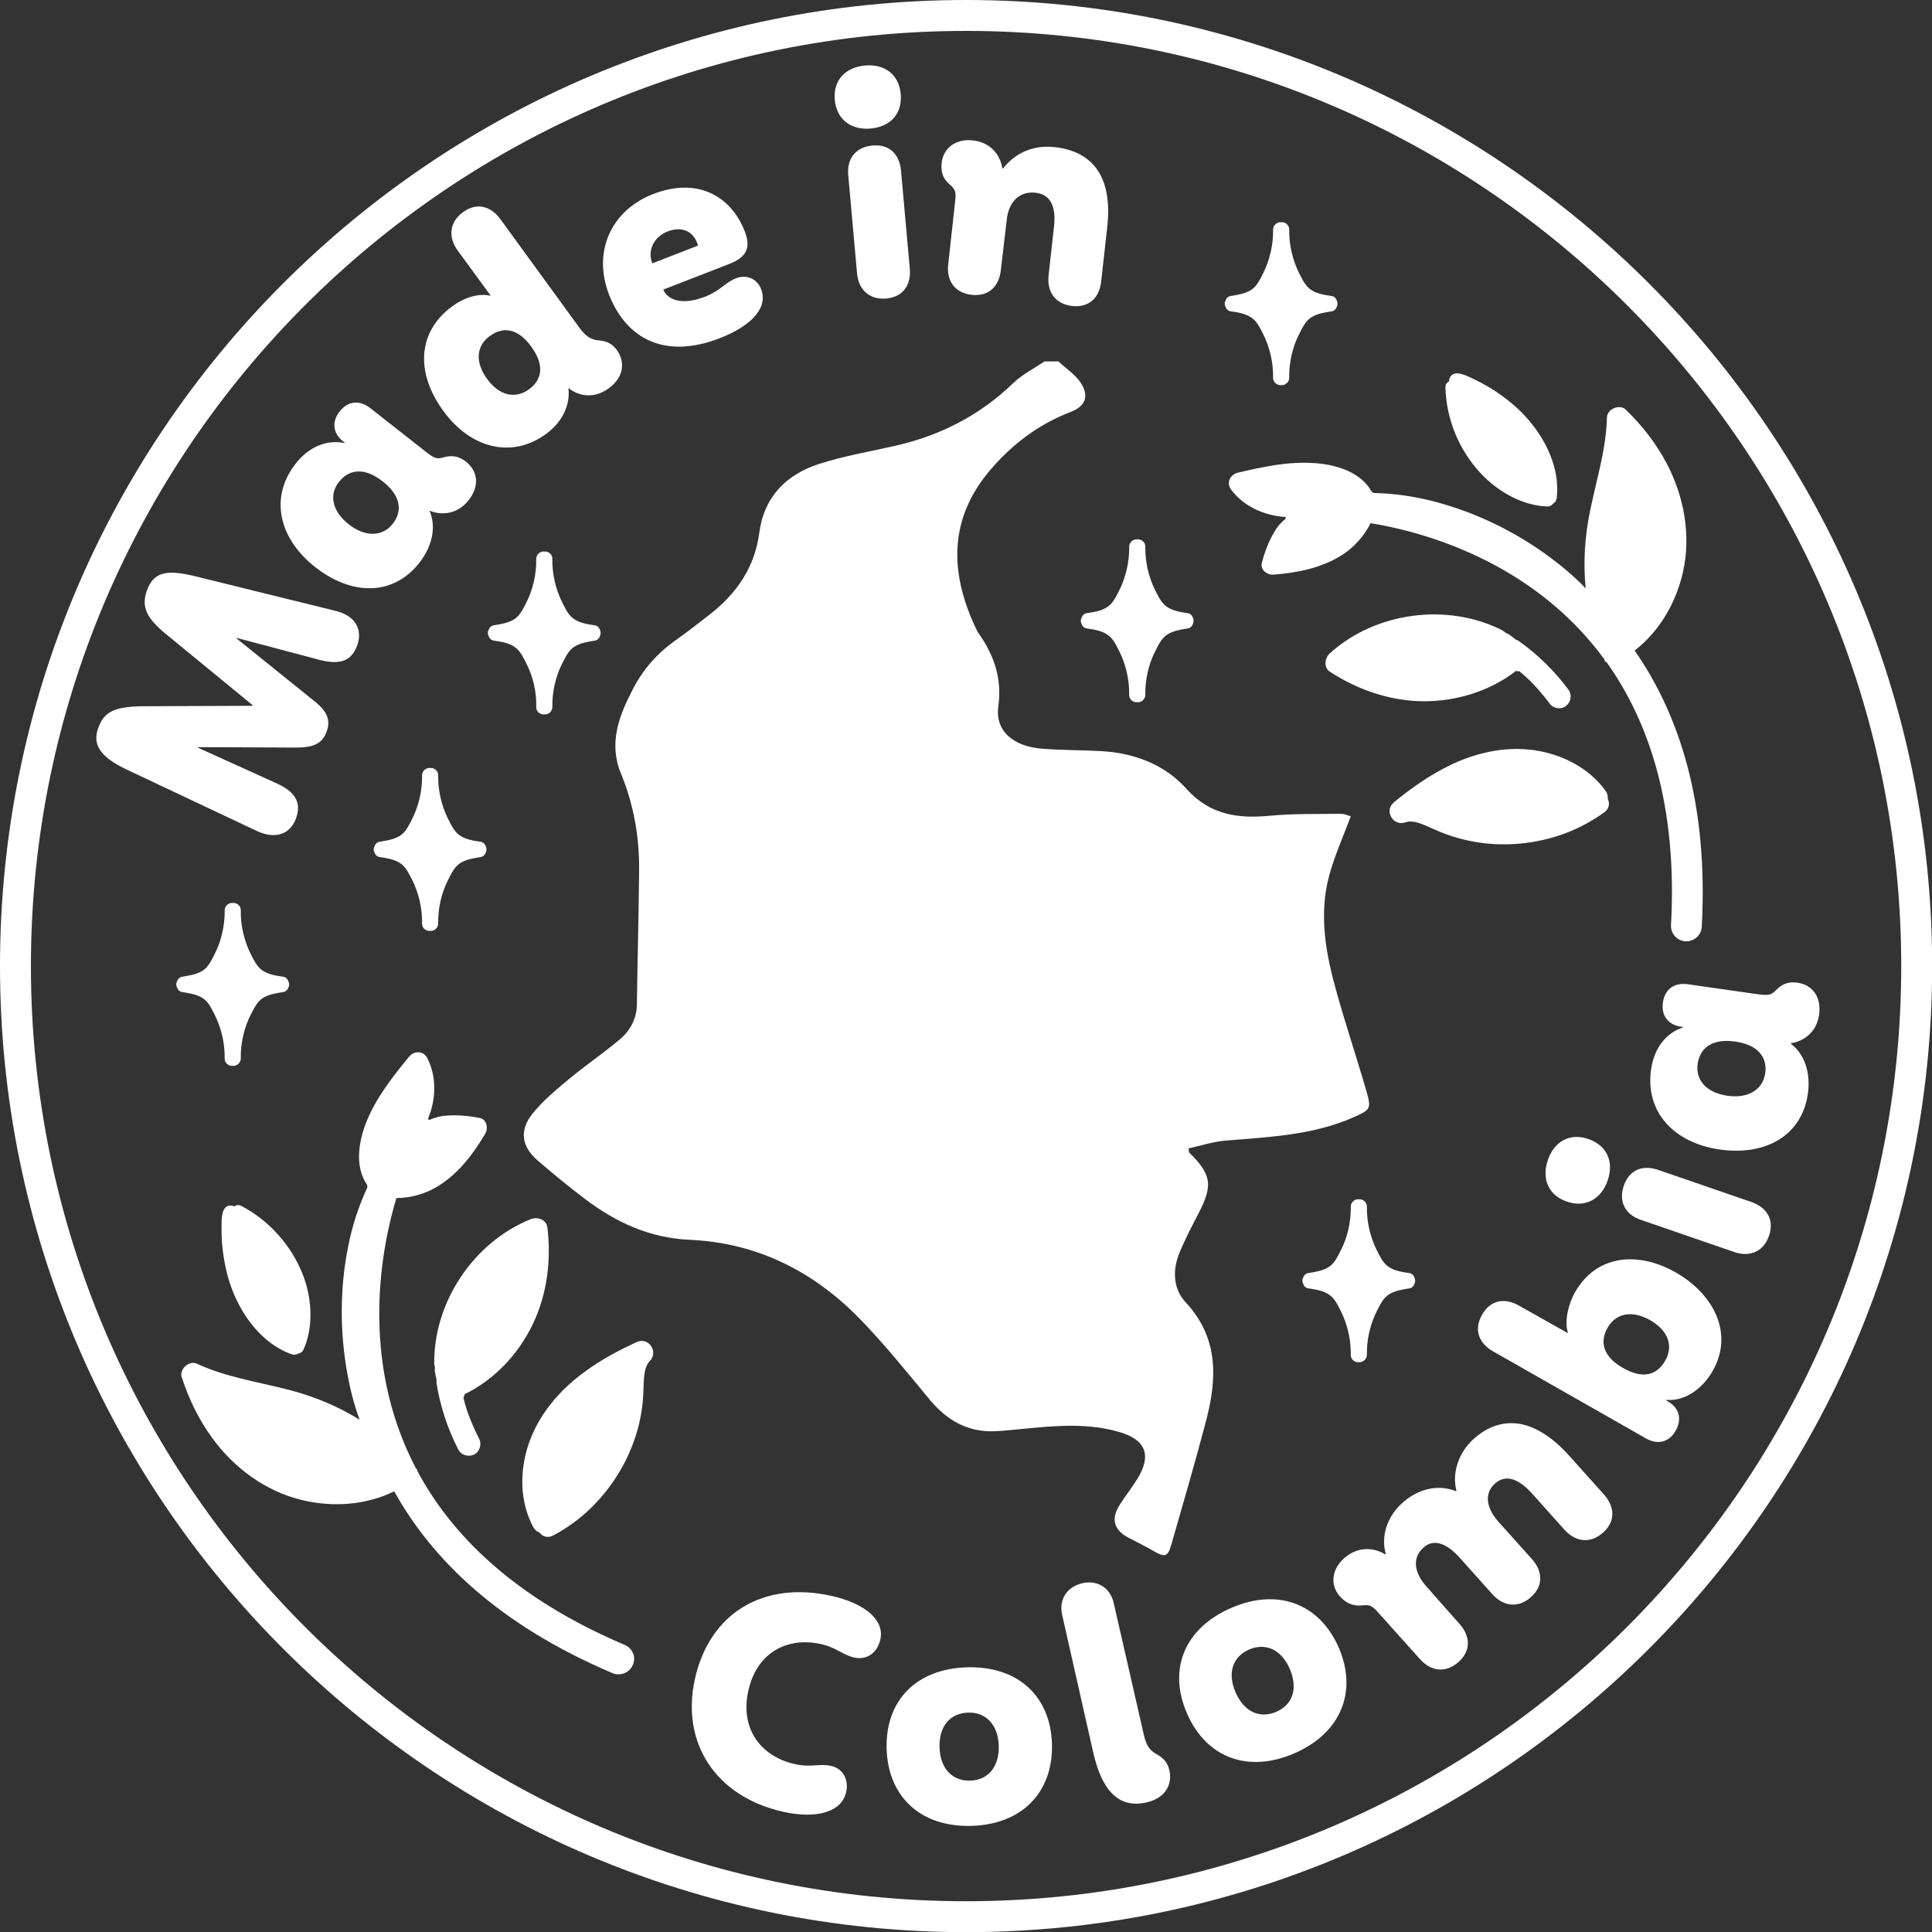<svg xmlns="http://www.w3.org/2000/svg" fill="none" viewBox="0 0 65 65" height="65" width="65">
<rect x="0" y="0" width="65" height="65" fill="#333333" stroke="none"/>
<g clip-path="url(#clip0_111_375)">
<path fill="white" d="M32.502 0C14.58 0 0 14.58 0 32.502C0 50.425 14.58 65.005 32.502 65.005C50.425 65.005 65.005 50.425 65.005 32.502C65.005 14.58 50.42 0 32.502 0ZM32.502 63.965C15.152 63.965 1.04 49.848 1.04 32.502C1.04 15.157 15.152 1.04 32.502 1.04C49.853 1.04 63.965 15.157 63.965 32.502C63.965 49.848 49.848 63.965 32.502 63.965Z"></path>
<path fill="white" d="M6.814 33.577C7.011 33.701 7.11 33.922 7.213 34.12C7.445 34.573 7.568 35.106 7.559 35.614C7.554 35.747 7.672 35.86 7.805 35.86C7.815 35.86 7.82 35.855 7.83 35.855C7.84 35.855 7.845 35.86 7.854 35.86C7.983 35.86 8.101 35.747 8.101 35.614C8.091 35.106 8.209 34.573 8.446 34.12C8.55 33.922 8.648 33.701 8.845 33.577C9.053 33.449 9.299 33.415 9.536 33.375C9.629 33.361 9.689 33.282 9.713 33.193C9.713 33.188 9.718 33.188 9.723 33.183C9.723 33.178 9.723 33.173 9.723 33.168C9.728 33.153 9.728 33.134 9.728 33.119C9.728 33.104 9.728 33.084 9.723 33.069C9.723 33.065 9.723 33.06 9.723 33.055C9.723 33.05 9.718 33.05 9.713 33.045C9.689 32.956 9.629 32.877 9.536 32.862C9.299 32.828 9.053 32.793 8.845 32.66C8.648 32.537 8.55 32.315 8.446 32.118C8.214 31.664 8.091 31.132 8.101 30.624C8.106 30.491 7.988 30.377 7.854 30.377C7.845 30.377 7.84 30.382 7.83 30.382C7.82 30.382 7.815 30.377 7.805 30.377C7.677 30.377 7.559 30.491 7.559 30.624C7.568 31.132 7.445 31.664 7.213 32.118C7.11 32.315 7.011 32.537 6.814 32.66C6.607 32.788 6.36 32.823 6.124 32.862C6.03 32.877 5.971 32.956 5.946 33.045C5.946 33.05 5.941 33.05 5.936 33.055C5.936 33.06 5.936 33.065 5.936 33.069C5.931 33.084 5.931 33.104 5.931 33.119C5.931 33.134 5.931 33.153 5.936 33.168C5.936 33.173 5.936 33.178 5.936 33.183C5.936 33.188 5.941 33.188 5.946 33.193C5.971 33.282 6.03 33.361 6.124 33.375C6.365 33.415 6.607 33.449 6.814 33.577Z"></path>
<path fill="white" d="M18.041 23.79C18.036 23.923 18.154 24.037 18.288 24.037C18.297 24.037 18.302 24.032 18.312 24.032C18.322 24.032 18.327 24.037 18.337 24.037C18.465 24.037 18.583 23.923 18.583 23.79C18.573 23.282 18.692 22.75 18.928 22.296C19.032 22.099 19.131 21.877 19.328 21.754C19.535 21.626 19.782 21.591 20.018 21.552C20.112 21.537 20.171 21.458 20.196 21.369C20.196 21.364 20.201 21.364 20.201 21.359C20.201 21.354 20.201 21.349 20.201 21.345C20.206 21.33 20.206 21.31 20.206 21.295C20.206 21.28 20.206 21.261 20.201 21.246C20.201 21.241 20.201 21.236 20.201 21.231C20.201 21.226 20.196 21.226 20.196 21.221C20.171 21.133 20.112 21.054 20.018 21.039C19.782 21.004 19.535 20.97 19.328 20.837C19.131 20.713 19.032 20.492 18.928 20.294C18.697 19.841 18.573 19.308 18.583 18.8C18.588 18.667 18.47 18.554 18.337 18.554C18.327 18.554 18.322 18.559 18.312 18.559C18.302 18.559 18.297 18.554 18.288 18.554C18.159 18.554 18.041 18.667 18.041 18.8C18.051 19.308 17.933 19.841 17.696 20.294C17.592 20.492 17.494 20.713 17.297 20.837C17.089 20.965 16.843 20.999 16.606 21.039C16.513 21.054 16.453 21.133 16.429 21.221C16.429 21.226 16.424 21.226 16.419 21.231C16.419 21.236 16.419 21.241 16.419 21.246C16.414 21.261 16.414 21.28 16.414 21.295C16.414 21.31 16.414 21.33 16.419 21.345C16.419 21.349 16.419 21.354 16.419 21.359C16.419 21.364 16.424 21.364 16.429 21.369C16.453 21.458 16.513 21.537 16.606 21.552C16.843 21.586 17.089 21.621 17.297 21.754C17.494 21.877 17.592 22.099 17.696 22.296C17.933 22.75 18.056 23.277 18.041 23.79Z"></path>
<path fill="white" d="M36.555 20.63C36.462 20.644 36.403 20.723 36.378 20.812C36.378 20.817 36.373 20.817 36.368 20.822C36.368 20.827 36.368 20.832 36.368 20.837C36.363 20.851 36.363 20.871 36.363 20.886C36.363 20.901 36.363 20.921 36.368 20.935C36.368 20.94 36.368 20.945 36.368 20.95C36.368 20.955 36.373 20.955 36.378 20.96C36.403 21.049 36.462 21.128 36.555 21.142C36.792 21.177 37.039 21.211 37.246 21.345C37.443 21.468 37.541 21.69 37.645 21.887C37.877 22.34 38 22.873 37.99 23.381C37.985 23.514 38.104 23.627 38.237 23.627C38.247 23.627 38.252 23.622 38.261 23.622C38.271 23.622 38.276 23.627 38.286 23.627C38.414 23.627 38.533 23.514 38.533 23.381C38.523 22.873 38.641 22.34 38.878 21.887C38.981 21.69 39.08 21.468 39.277 21.345C39.484 21.216 39.731 21.182 39.967 21.142C40.061 21.128 40.12 21.049 40.145 20.96C40.145 20.955 40.15 20.955 40.15 20.95C40.15 20.945 40.15 20.94 40.15 20.935C40.155 20.921 40.155 20.901 40.155 20.886C40.155 20.871 40.155 20.851 40.15 20.837C40.15 20.832 40.15 20.827 40.15 20.822C40.15 20.817 40.145 20.817 40.145 20.812C40.12 20.723 40.061 20.644 39.967 20.63C39.731 20.595 39.484 20.561 39.277 20.427C39.08 20.304 38.981 20.082 38.878 19.885C38.646 19.431 38.523 18.899 38.533 18.391C38.538 18.258 38.419 18.145 38.286 18.145C38.276 18.145 38.271 18.149 38.261 18.149C38.252 18.149 38.247 18.145 38.237 18.145C38.109 18.145 37.99 18.258 37.99 18.391C38 18.899 37.877 19.431 37.645 19.885C37.541 20.082 37.443 20.304 37.246 20.427C37.039 20.561 36.797 20.595 36.555 20.63Z"></path>
<path fill="white" d="M41.21 10.28C41.21 10.285 41.215 10.285 41.22 10.29C41.244 10.379 41.304 10.458 41.397 10.473C41.634 10.507 41.88 10.542 42.087 10.675C42.285 10.798 42.383 11.02 42.487 11.217C42.719 11.671 42.842 12.203 42.832 12.711C42.827 12.844 42.946 12.958 43.079 12.958C43.088 12.958 43.093 12.953 43.103 12.953C43.113 12.953 43.118 12.958 43.128 12.958C43.256 12.958 43.374 12.844 43.374 12.711C43.365 12.203 43.483 11.671 43.72 11.217C43.823 11.02 43.922 10.798 44.119 10.675C44.326 10.546 44.572 10.512 44.809 10.473C44.903 10.458 44.962 10.379 44.987 10.29C44.987 10.285 44.992 10.285 44.992 10.28C44.992 10.275 44.992 10.27 44.992 10.265C44.997 10.251 44.997 10.231 44.997 10.216C44.997 10.201 44.997 10.182 44.992 10.167C44.992 10.162 44.992 10.157 44.992 10.152C44.992 10.147 44.987 10.147 44.987 10.142C44.962 10.053 44.903 9.975 44.809 9.96C44.572 9.925 44.326 9.891 44.119 9.758C43.922 9.634 43.823 9.412 43.72 9.215C43.488 8.762 43.365 8.229 43.374 7.721C43.379 7.588 43.261 7.475 43.128 7.475C43.118 7.475 43.113 7.48 43.103 7.48C43.093 7.48 43.088 7.475 43.079 7.475C42.95 7.475 42.832 7.588 42.832 7.721C42.842 8.229 42.719 8.762 42.487 9.215C42.383 9.412 42.285 9.634 42.087 9.758C41.88 9.886 41.634 9.92 41.397 9.96C41.304 9.975 41.244 10.053 41.22 10.142C41.22 10.147 41.215 10.147 41.21 10.152C41.21 10.157 41.21 10.162 41.21 10.167C41.205 10.182 41.205 10.201 41.205 10.216C41.205 10.231 41.205 10.251 41.21 10.265C41.21 10.265 41.205 10.275 41.21 10.28Z"></path>
<path fill="white" d="M45.741 40.347C45.731 40.347 45.726 40.352 45.717 40.352C45.707 40.352 45.702 40.347 45.692 40.347C45.564 40.347 45.445 40.46 45.445 40.594C45.455 41.101 45.337 41.634 45.1 42.087C44.997 42.285 44.898 42.507 44.701 42.63C44.494 42.758 44.247 42.793 44.011 42.832C43.917 42.847 43.858 42.926 43.833 43.014C43.833 43.019 43.828 43.019 43.823 43.024C43.823 43.029 43.823 43.034 43.823 43.039C43.818 43.054 43.818 43.074 43.818 43.089C43.818 43.103 43.818 43.123 43.823 43.138C43.823 43.143 43.823 43.148 43.823 43.153C43.823 43.157 43.828 43.157 43.833 43.162C43.858 43.251 43.917 43.33 44.011 43.345C44.247 43.379 44.494 43.414 44.701 43.547C44.898 43.67 44.997 43.892 45.1 44.089C45.332 44.543 45.455 45.075 45.445 45.583C45.44 45.717 45.559 45.83 45.692 45.83C45.702 45.83 45.707 45.825 45.717 45.825C45.726 45.825 45.731 45.83 45.741 45.83C45.869 45.83 45.988 45.717 45.988 45.583C45.978 45.075 46.096 44.543 46.333 44.089C46.436 43.892 46.535 43.67 46.732 43.547C46.939 43.419 47.186 43.384 47.422 43.345C47.516 43.33 47.575 43.251 47.6 43.162C47.6 43.157 47.605 43.157 47.605 43.153C47.605 43.148 47.605 43.143 47.605 43.138C47.61 43.123 47.61 43.103 47.61 43.089C47.61 43.074 47.61 43.054 47.605 43.039C47.605 43.034 47.605 43.029 47.605 43.024C47.605 43.019 47.6 43.019 47.6 43.014C47.575 42.926 47.516 42.847 47.422 42.832C47.186 42.798 46.939 42.763 46.732 42.63C46.535 42.507 46.436 42.285 46.333 42.087C46.101 41.634 45.978 41.101 45.988 40.594C45.988 40.46 45.869 40.347 45.741 40.347Z"></path>
<path fill="white" d="M16.355 28.504C16.33 28.415 16.271 28.336 16.177 28.321C15.941 28.287 15.694 28.252 15.487 28.119C15.29 27.996 15.191 27.774 15.088 27.577C14.856 27.123 14.733 26.591 14.742 26.083C14.747 25.95 14.629 25.836 14.496 25.836C14.486 25.836 14.481 25.841 14.471 25.841C14.461 25.841 14.457 25.836 14.447 25.836C14.318 25.836 14.2 25.95 14.2 26.083C14.21 26.591 14.087 27.123 13.855 27.577C13.751 27.774 13.653 27.996 13.456 28.119C13.248 28.247 13.002 28.282 12.765 28.321C12.672 28.336 12.612 28.415 12.588 28.504C12.588 28.509 12.583 28.509 12.578 28.514C12.578 28.518 12.578 28.523 12.578 28.528C12.573 28.543 12.573 28.563 12.573 28.578C12.573 28.593 12.573 28.612 12.578 28.627C12.578 28.632 12.578 28.637 12.578 28.642C12.578 28.647 12.583 28.647 12.588 28.652C12.612 28.74 12.672 28.819 12.765 28.834C13.002 28.869 13.248 28.903 13.456 29.036C13.653 29.16 13.751 29.381 13.855 29.579C14.087 30.032 14.21 30.565 14.2 31.073C14.195 31.206 14.313 31.319 14.447 31.319C14.457 31.319 14.461 31.314 14.471 31.314C14.481 31.314 14.486 31.319 14.496 31.319C14.624 31.319 14.742 31.206 14.742 31.073C14.733 30.565 14.851 30.032 15.088 29.579C15.191 29.381 15.29 29.16 15.487 29.036C15.694 28.908 15.941 28.873 16.177 28.834C16.271 28.819 16.33 28.74 16.355 28.652C16.355 28.647 16.36 28.647 16.36 28.642C16.36 28.637 16.36 28.632 16.36 28.627C16.365 28.612 16.365 28.593 16.365 28.578C16.365 28.563 16.365 28.543 16.36 28.528C16.36 28.523 16.36 28.518 16.36 28.514C16.36 28.509 16.355 28.509 16.355 28.504Z"></path>
<path fill="white" d="M27.981 53.694C25.674 53.176 23.874 54.276 23.381 56.48C22.898 58.644 24.086 60.449 26.354 60.957C26.887 61.075 27.419 61.095 27.823 60.952C28.154 60.843 28.39 60.632 28.469 60.286C28.558 59.902 28.381 59.507 27.966 59.414C27.552 59.32 27.301 59.478 26.734 59.349C25.634 59.103 24.885 58.196 25.176 56.884C25.466 55.583 26.497 55.06 27.636 55.316C28.139 55.43 28.356 55.681 28.74 55.765C29.164 55.859 29.515 55.612 29.618 55.158C29.687 54.848 29.579 54.572 29.337 54.335C29.026 54.025 28.504 53.807 27.981 53.694Z"></path>
<path fill="white" d="M32.532 56.095C30.831 56.145 29.781 57.21 29.83 58.842C29.879 60.444 30.969 61.48 32.69 61.43C34.411 61.376 35.436 60.276 35.392 58.674C35.343 57.042 34.223 56.046 32.532 56.095ZM32.645 59.907C32.074 59.926 31.635 59.542 31.61 58.788C31.59 58.043 31.99 57.639 32.567 57.619C33.178 57.599 33.577 58.033 33.602 58.728C33.622 59.438 33.252 59.887 32.645 59.907Z"></path>
<path fill="white" d="M38.858 58.985C38.715 58.896 38.577 58.773 38.488 58.388L37.472 53.941C37.349 53.388 36.891 53.157 36.417 53.265C35.924 53.379 35.609 53.783 35.737 54.34L36.777 58.945C37.063 60.212 37.615 60.858 38.572 60.641C39.218 60.493 39.45 60.03 39.341 59.552C39.272 59.241 39.08 59.108 38.858 58.985Z"></path>
<path fill="white" d="M41.417 54.099C39.859 54.779 39.282 56.155 39.938 57.654C40.579 59.123 41.979 59.675 43.557 58.985C45.135 58.294 45.677 56.889 45.036 55.42C44.375 53.931 42.965 53.423 41.417 54.099ZM42.946 57.589C42.418 57.821 41.871 57.629 41.57 56.938C41.274 56.258 41.496 55.73 42.019 55.499C42.581 55.252 43.113 55.504 43.389 56.14C43.675 56.796 43.498 57.348 42.946 57.589Z"></path>
<path fill="white" d="M52.807 48.99C51.633 47.679 50.499 47.585 49.572 48.418C49.094 48.847 48.837 49.543 49 50.154L48.986 50.169C48.349 49.917 47.684 50.11 47.176 50.568C46.653 51.037 46.456 51.707 46.624 52.284L46.609 52.299C46.288 52.092 45.721 51.978 45.214 52.432C44.799 52.802 44.745 53.334 45.08 53.709C45.347 54.005 45.608 54.034 45.855 54.01C46.022 53.99 46.136 53.995 46.323 54.202L47.778 55.824C48.127 56.214 48.626 56.312 49.069 55.918C49.513 55.523 49.454 55.025 49.104 54.636L47.989 53.374C47.575 52.91 47.501 52.412 47.896 52.062C48.27 51.727 48.729 51.983 49.104 52.402L50.213 53.64C50.563 54.029 51.061 54.128 51.505 53.734C51.949 53.339 51.89 52.841 51.539 52.452L50.415 51.199C50.001 50.736 49.927 50.243 50.297 49.912C50.696 49.557 51.15 49.814 51.53 50.233L52.639 51.471C52.989 51.86 53.487 51.959 53.931 51.564C54.375 51.17 54.315 50.677 53.965 50.282L52.807 48.99Z"></path>
<path fill="white" d="M56.381 42.812C55.085 42.073 53.694 42.23 52.989 43.478C52.752 43.892 52.629 44.489 52.752 44.834L52.743 44.849L51.106 43.927C50.652 43.665 50.154 43.715 49.863 44.232C49.567 44.75 49.774 45.209 50.233 45.465L55.376 48.394C55.735 48.601 56.14 48.551 56.371 48.142C56.618 47.713 56.455 47.358 56.15 47.171L56.056 47.117L56.066 47.097C56.707 47.151 57.294 46.703 57.629 46.111C58.329 44.868 57.668 43.547 56.381 42.812ZM56.026 45.776C55.735 46.283 55.252 46.397 54.601 46.022C53.956 45.657 53.803 45.169 54.084 44.671C54.36 44.188 54.897 44.065 55.514 44.415C56.125 44.76 56.307 45.282 56.026 45.776Z"></path>
<path fill="white" d="M52.713 40.426C53.339 40.643 53.872 40.342 54.089 39.716C54.306 39.08 54.064 38.538 53.438 38.321C52.812 38.104 52.289 38.404 52.077 39.026C51.86 39.652 52.087 40.209 52.713 40.426Z"></path>
<path fill="white" d="M58.925 40.441L55.79 39.361C55.292 39.188 54.823 39.331 54.631 39.893C54.439 40.456 54.71 40.875 55.208 41.042L58.344 42.122C58.842 42.295 59.325 42.137 59.517 41.575C59.709 41.013 59.419 40.613 58.925 40.441Z"></path>
<path fill="white" d="M60.464 33.06C60.178 33.02 59.956 33.099 59.749 33.316C59.611 33.444 59.562 33.508 59.167 33.454L56.786 33.114C56.367 33.055 56.017 33.242 55.947 33.725C55.883 34.184 56.135 34.46 56.505 34.534L56.623 34.549L56.618 34.568C56.051 34.756 55.652 35.259 55.548 35.983C55.346 37.413 56.317 38.454 57.865 38.675C59.404 38.892 60.622 38.207 60.824 36.797C60.922 36.102 60.72 35.471 60.252 35.116L60.257 35.096C60.508 35.071 61.1 34.854 61.203 34.139C61.282 33.538 60.982 33.133 60.464 33.06ZM59.389 36.107C59.31 36.664 58.807 36.965 58.122 36.866C57.417 36.767 57.037 36.343 57.116 35.791C57.2 35.224 57.639 34.938 58.373 35.042C59.118 35.14 59.468 35.55 59.389 36.107Z"></path>
<path fill="white" d="M9.96 27.532C10.152 26.99 9.93 26.64 9.304 26.354L6.661 25.156L6.666 25.136L9.896 25.151C10.502 25.156 10.832 25.052 10.99 24.613C11.148 24.175 10.966 23.879 10.477 23.509L7.963 21.483L7.968 21.463L10.773 22.207C11.439 22.37 11.829 22.247 12.021 21.704C12.208 21.182 11.957 20.703 11.266 20.546L6.543 19.382C5.631 19.165 5.172 19.219 4.94 19.875C4.743 20.427 4.945 20.802 5.562 21.315L8.5 23.726L8.495 23.746L4.719 23.761C3.856 23.79 3.501 23.938 3.304 24.495C3.096 25.072 3.397 25.471 4.23 25.876L8.638 27.956C9.279 28.257 9.772 28.055 9.96 27.532Z"></path>
<path fill="white" d="M10.606 19.081C11.829 20.043 13.224 20.058 14.106 18.939C14.54 18.386 14.683 17.74 14.457 17.198L14.466 17.183C14.698 17.292 15.314 17.4 15.763 16.833C16.143 16.35 16.084 15.852 15.669 15.527C15.443 15.349 15.211 15.305 14.92 15.388C14.733 15.433 14.659 15.462 14.348 15.216L12.46 13.732C12.124 13.47 11.73 13.461 11.429 13.84C11.143 14.205 11.222 14.57 11.503 14.816L11.597 14.89L11.587 14.905C11 14.787 10.403 15.019 9.95 15.595C9.057 16.73 9.378 18.115 10.606 19.081ZM11.405 16.212C11.759 15.763 12.287 15.734 12.869 16.192C13.465 16.651 13.564 17.178 13.214 17.622C12.864 18.066 12.282 18.071 11.735 17.642C11.178 17.203 11.059 16.646 11.405 16.212Z"></path>
<path fill="white" d="M18.366 14.604C18.919 14.2 19.185 13.643 19.126 13.071L19.141 13.061C19.328 13.234 19.885 13.495 20.472 13.071C21.009 12.681 21.034 12.159 20.748 11.769C20.556 11.508 20.329 11.464 20.067 11.444C19.91 11.409 19.732 11.355 19.5 11.035L16.833 7.371C16.522 6.947 16.054 6.789 15.576 7.139C15.098 7.49 15.088 7.997 15.393 8.421L16.503 9.94L16.488 9.95C16.167 9.866 15.669 9.97 15.216 10.305C14.047 11.158 13.973 12.534 14.915 13.825C15.827 15.083 17.213 15.443 18.366 14.604ZM16.478 11.306C16.942 10.966 17.439 11.059 17.873 11.661C18.317 12.267 18.253 12.77 17.794 13.101C17.336 13.431 16.799 13.313 16.389 12.751C15.97 12.174 16.029 11.631 16.478 11.306Z"></path>
<path fill="white" d="M24.209 11.38C24.737 11.178 25.21 10.897 25.462 10.556C25.654 10.31 25.723 10.029 25.605 9.723C25.481 9.403 25.141 9.215 24.761 9.363C24.392 9.506 24.244 9.777 23.726 9.98C22.907 10.3 22.444 10.063 22.316 9.743L24.549 8.875C25.156 8.638 25.255 8.293 25.057 7.785C24.599 6.607 23.48 5.946 21.976 6.528C20.546 7.085 19.929 8.481 20.497 9.93C21.088 11.424 22.395 12.085 24.209 11.38ZM22.454 7.79C22.972 7.588 23.312 7.815 23.445 8.15C23.46 8.185 23.48 8.234 23.48 8.264L21.946 8.86C21.773 8.417 22.005 7.968 22.454 7.79Z"></path>
<path fill="white" d="M29.293 4.324C29.963 4.265 30.363 3.821 30.303 3.161C30.244 2.5 29.756 2.145 29.105 2.204C28.445 2.263 28.026 2.697 28.085 3.358C28.144 4.018 28.632 4.383 29.293 4.324Z"></path>
<path fill="white" d="M29.352 4.896C28.76 4.95 28.489 5.369 28.538 5.892L28.834 9.195C28.878 9.718 29.224 10.093 29.815 10.044C30.407 9.989 30.658 9.56 30.609 9.038L30.313 5.734C30.264 5.212 29.944 4.842 29.352 4.896Z"></path>
<path fill="white" d="M31.97 6.222C32.113 6.351 32.172 6.444 32.142 6.71L31.901 8.895C31.842 9.417 32.093 9.851 32.695 9.92C33.277 9.984 33.617 9.615 33.671 9.092L33.868 7.42C33.927 6.799 34.287 6.425 34.84 6.484C35.411 6.548 35.525 7.056 35.461 7.618L35.278 9.269C35.219 9.792 35.481 10.226 36.072 10.295C36.664 10.359 36.994 9.989 37.048 9.467L37.251 7.647C37.438 5.986 36.797 5.098 35.49 4.95C34.751 4.866 34.144 5.157 33.745 5.67H33.725C33.666 5.295 33.405 4.797 32.724 4.723C32.172 4.664 31.743 4.965 31.684 5.463C31.635 5.887 31.797 6.074 31.97 6.222Z"></path>
<path fill="white" d="M39.893 43.818C39.469 43.364 39.44 42.738 39.681 42.152C39.869 41.693 40.1 41.254 40.327 40.815C40.815 39.874 40.761 39.514 40.012 38.779C39.997 38.764 40.002 38.735 39.987 38.636C40.401 38.547 40.81 38.409 41.23 38.375C42.699 38.252 44.178 38.197 45.559 37.581C46.076 37.349 46.145 37.31 45.988 36.767C45.667 35.648 45.297 34.549 44.982 33.429C44.612 32.123 44.356 30.797 44.721 29.45C44.903 28.78 45.194 28.139 45.445 27.463C45.356 27.439 45.233 27.38 45.11 27.38C44.316 27.389 43.517 27.37 42.733 27.444C41.654 27.547 40.717 27.424 39.923 26.546C39.174 25.708 38.143 25.328 37.019 25.269C36.368 25.235 35.712 25.24 35.061 25.19C34.105 25.116 33.474 24.599 33.587 23.775C33.72 22.809 33.439 22.04 32.917 21.295C32.872 21.231 32.843 21.157 32.808 21.088C31.945 19.229 31.926 17.444 33.316 15.812C34.056 14.945 34.943 14.274 36.018 13.86C36.511 13.672 36.649 13.342 36.373 12.898C36.191 12.607 35.87 12.405 35.609 12.159C35.451 12.159 35.293 12.159 35.14 12.159C34.79 12.4 34.396 12.593 34.095 12.884C32.971 13.968 31.649 14.649 30.136 14.994C29.273 15.191 28.39 15.339 27.552 15.61C26.448 15.97 25.703 16.715 25.545 17.928C25.393 19.086 24.786 19.964 23.884 20.669C23.494 20.975 23.1 21.28 22.695 21.566C22.109 21.985 21.645 22.513 21.315 23.144C20.837 24.051 20.462 24.988 20.891 26.024C21.325 27.079 21.517 28.178 21.502 29.312C21.488 30.801 21.448 32.295 21.428 33.784C21.423 34.277 21.202 34.677 20.842 34.978C20.285 35.446 19.673 35.86 19.111 36.329C18.692 36.679 18.268 37.034 17.923 37.458C17.464 38.025 17.543 38.572 18.09 39.045C18.608 39.489 19.131 39.923 19.673 40.332C20.723 41.126 21.857 41.654 23.218 41.713C25.442 41.811 27.335 42.753 28.883 44.326C29.741 45.199 30.511 46.165 31.294 47.107C31.866 47.792 32.562 48.187 33.464 48.152C33.829 48.137 34.194 48.093 34.559 48.059C35.604 47.955 36.649 47.881 37.67 48.182C38.557 48.443 38.749 48.966 38.266 49.755C38.074 50.065 37.842 50.351 37.65 50.662C37.374 51.12 37.487 51.48 37.961 51.732C38.247 51.885 38.542 52.023 38.824 52.19C39.188 52.402 39.292 52.378 39.405 51.978C39.8 50.598 40.204 49.222 40.569 47.832C40.949 46.402 41.013 45.021 39.893 43.818Z"></path>
<path fill="white" d="M21.419 45.154C20.812 45.431 20.225 45.746 19.688 46.141C18.825 46.762 18.105 47.605 17.77 48.626C17.479 49.523 17.489 50.529 17.938 51.372C17.992 51.471 18.066 51.53 18.149 51.559C18.248 51.692 18.421 51.761 18.613 51.658C19.086 51.406 19.525 51.091 19.905 50.711C20.58 50.046 21.093 49.222 21.384 48.32C21.527 47.876 21.616 47.413 21.64 46.944C21.655 46.708 21.65 46.471 21.68 46.239C21.7 46.067 21.759 45.899 21.857 45.795C22.168 45.49 21.828 44.967 21.419 45.154Z"></path>
<path fill="white" d="M15.635 46.905C16.651 46.407 17.454 45.544 17.938 44.523C18.411 43.522 18.549 42.388 18.416 41.294C18.381 41.023 18.076 40.929 17.854 41.018C15.936 41.792 14.59 43.803 14.609 45.874C14.609 45.923 14.619 45.973 14.634 46.017C14.624 46.066 14.624 46.116 14.634 46.16C14.649 46.249 14.668 46.338 14.688 46.426C14.683 46.466 14.683 46.505 14.688 46.545C14.812 47.314 15.058 48.063 15.413 48.759C15.512 48.956 15.743 49.025 15.941 48.941C16.133 48.857 16.217 48.596 16.123 48.413C16.039 48.251 15.96 48.083 15.891 47.916C15.852 47.827 15.817 47.733 15.783 47.644C15.768 47.61 15.758 47.575 15.743 47.541C15.739 47.521 15.733 47.506 15.724 47.486C15.724 47.482 15.719 47.472 15.714 47.462C15.669 47.319 15.625 47.171 15.591 47.023C15.595 47.008 15.605 46.993 15.61 46.979C15.63 46.949 15.635 46.929 15.635 46.905Z"></path>
<path fill="white" d="M8.126 40.574C8.027 40.525 7.948 40.539 7.889 40.589C7.874 40.584 7.864 40.579 7.85 40.574C7.677 40.52 7.559 40.608 7.509 40.751C7.44 40.939 7.455 41.2 7.455 41.412C7.455 41.624 7.465 41.841 7.495 42.063C7.549 42.521 7.652 42.99 7.83 43.438C8.19 44.346 8.86 45.214 9.787 45.554C9.891 45.593 9.975 45.578 10.034 45.539C10.108 45.524 10.177 45.485 10.206 45.416C10.532 44.706 10.522 43.764 10.197 42.906C9.812 41.91 9.072 41.077 8.126 40.574Z"></path>
<path fill="white" d="M21.019 55.341C17.311 53.768 15.191 51.648 14.033 49.474L14.047 49.459C14.033 49.439 14.013 49.419 13.993 49.4C12.046 45.682 12.874 41.831 13.337 40.307C13.83 40.307 14.328 40.16 14.742 39.903C15.433 39.474 15.926 38.823 16.33 38.133C16.429 37.961 16.379 37.665 16.148 37.615C15.778 37.541 15.413 37.507 15.033 37.532C14.821 37.546 14.629 37.596 14.447 37.679C14.432 37.67 14.417 37.66 14.397 37.65C14.668 36.999 14.703 36.23 14.373 35.594C14.24 35.337 13.929 35.352 13.761 35.554C13.209 36.225 12.667 36.915 12.336 37.724C12.06 38.404 11.927 39.252 12.351 39.864C12.351 39.888 12.356 39.913 12.361 39.938C12.356 39.948 12.356 39.958 12.351 39.967C12.065 40.584 11.853 41.234 11.72 41.905C11.429 43.33 11.429 44.809 11.69 46.239C11.784 46.757 11.917 47.275 12.1 47.767C11.35 47.299 10.527 46.964 9.669 46.747C8.643 46.486 7.588 46.328 6.622 45.879C6.365 45.761 6.025 46.062 6.114 46.333C6.351 47.067 6.681 47.748 7.135 48.374C7.869 49.385 8.939 50.179 10.167 50.469C11.197 50.716 12.307 50.642 13.263 50.174C14.53 52.456 16.774 54.665 20.61 56.292C20.674 56.322 20.743 56.332 20.812 56.332C21.014 56.332 21.206 56.214 21.29 56.016C21.409 55.76 21.285 55.454 21.019 55.341Z"></path>
<path fill="white" d="M41.654 15.901C41.397 15.96 41.244 16.232 41.417 16.468C41.841 17.045 42.551 17.351 43.251 17.395C43.251 17.415 43.256 17.435 43.256 17.449C43.103 17.573 42.97 17.721 42.867 17.908C42.674 18.233 42.546 18.578 42.452 18.943C42.393 19.17 42.635 19.348 42.837 19.333C43.636 19.274 44.439 19.116 45.13 18.687C45.539 18.43 45.894 18.046 46.111 17.602C47.679 17.854 51.495 18.795 53.97 22.173C53.985 22.207 53.995 22.242 54.01 22.271L54.039 22.262C55.474 24.263 56.441 27.099 56.219 31.122C56.204 31.408 56.421 31.654 56.707 31.669C56.717 31.669 56.727 31.669 56.736 31.669C57.008 31.669 57.239 31.457 57.254 31.176C57.481 27.015 56.49 24.032 54.996 21.887C55.839 21.236 56.391 20.27 56.623 19.239C56.899 18.011 56.657 16.7 56.076 15.595C55.716 14.915 55.247 14.313 54.695 13.781C54.493 13.584 54.074 13.756 54.064 14.042C54.039 15.107 53.714 16.128 53.502 17.163C53.319 18.031 53.26 18.919 53.349 19.796C52.984 19.412 52.58 19.072 52.156 18.756C50.987 17.888 49.661 17.242 48.251 16.872C47.59 16.7 46.91 16.601 46.234 16.587C46.224 16.587 46.214 16.582 46.205 16.582C46.185 16.567 46.165 16.552 46.145 16.537C45.785 15.886 44.962 15.63 44.232 15.581C43.355 15.517 42.497 15.704 41.654 15.901Z"></path>
<path fill="white" d="M48.413 27.971C48.843 28.154 49.301 28.277 49.76 28.346C50.696 28.484 51.663 28.385 52.555 28.075C53.058 27.897 53.541 27.641 53.975 27.33C54.148 27.202 54.163 27.02 54.089 26.872C54.099 26.783 54.079 26.689 54.015 26.601C53.453 25.831 52.555 25.378 51.623 25.24C50.558 25.087 49.483 25.363 48.547 25.866C47.96 26.181 47.413 26.566 46.9 26.99C46.55 27.276 46.87 27.814 47.289 27.666C47.427 27.616 47.6 27.641 47.768 27.7C47.985 27.774 48.197 27.883 48.413 27.971Z"></path>
<path fill="white" d="M51.012 22.567C51.037 22.577 51.056 22.582 51.081 22.587C51.096 22.587 51.111 22.587 51.125 22.587C51.239 22.686 51.352 22.784 51.465 22.893C51.475 22.903 51.48 22.907 51.485 22.912C51.5 22.927 51.51 22.937 51.525 22.952C51.549 22.977 51.574 23.006 51.599 23.031C51.668 23.1 51.732 23.174 51.796 23.248C51.914 23.386 52.032 23.529 52.141 23.677C52.264 23.844 52.535 23.884 52.693 23.746C52.861 23.608 52.895 23.371 52.762 23.194C52.299 22.572 51.732 22.015 51.096 21.566C51.066 21.542 51.027 21.527 50.992 21.517C50.923 21.458 50.854 21.404 50.78 21.354C50.741 21.325 50.696 21.305 50.652 21.29C50.617 21.256 50.578 21.226 50.534 21.201C48.685 20.27 46.283 20.59 44.745 21.976C44.572 22.133 44.518 22.454 44.745 22.602C45.672 23.203 46.747 23.578 47.856 23.593C48.985 23.603 50.114 23.262 51.012 22.567Z"></path>
<path fill="white" d="M52.067 17.04C52.146 17.04 52.21 17.001 52.254 16.942C52.319 16.907 52.368 16.838 52.378 16.725C52.481 15.739 51.998 14.757 51.342 14.033C51.017 13.673 50.642 13.377 50.253 13.125C50.07 13.007 49.878 12.899 49.686 12.805C49.493 12.711 49.267 12.588 49.064 12.563C48.916 12.548 48.783 12.613 48.754 12.79C48.754 12.805 48.749 12.82 48.749 12.834C48.68 12.864 48.63 12.928 48.63 13.037C48.66 14.107 49.084 15.137 49.814 15.921C50.445 16.596 51.288 17.02 52.067 17.04Z"></path>
</g>
<defs>
<clipPath id="clip0_111_375">
<rect fill="white" height="65" width="65"></rect>
</clipPath>
</defs>
</svg>
